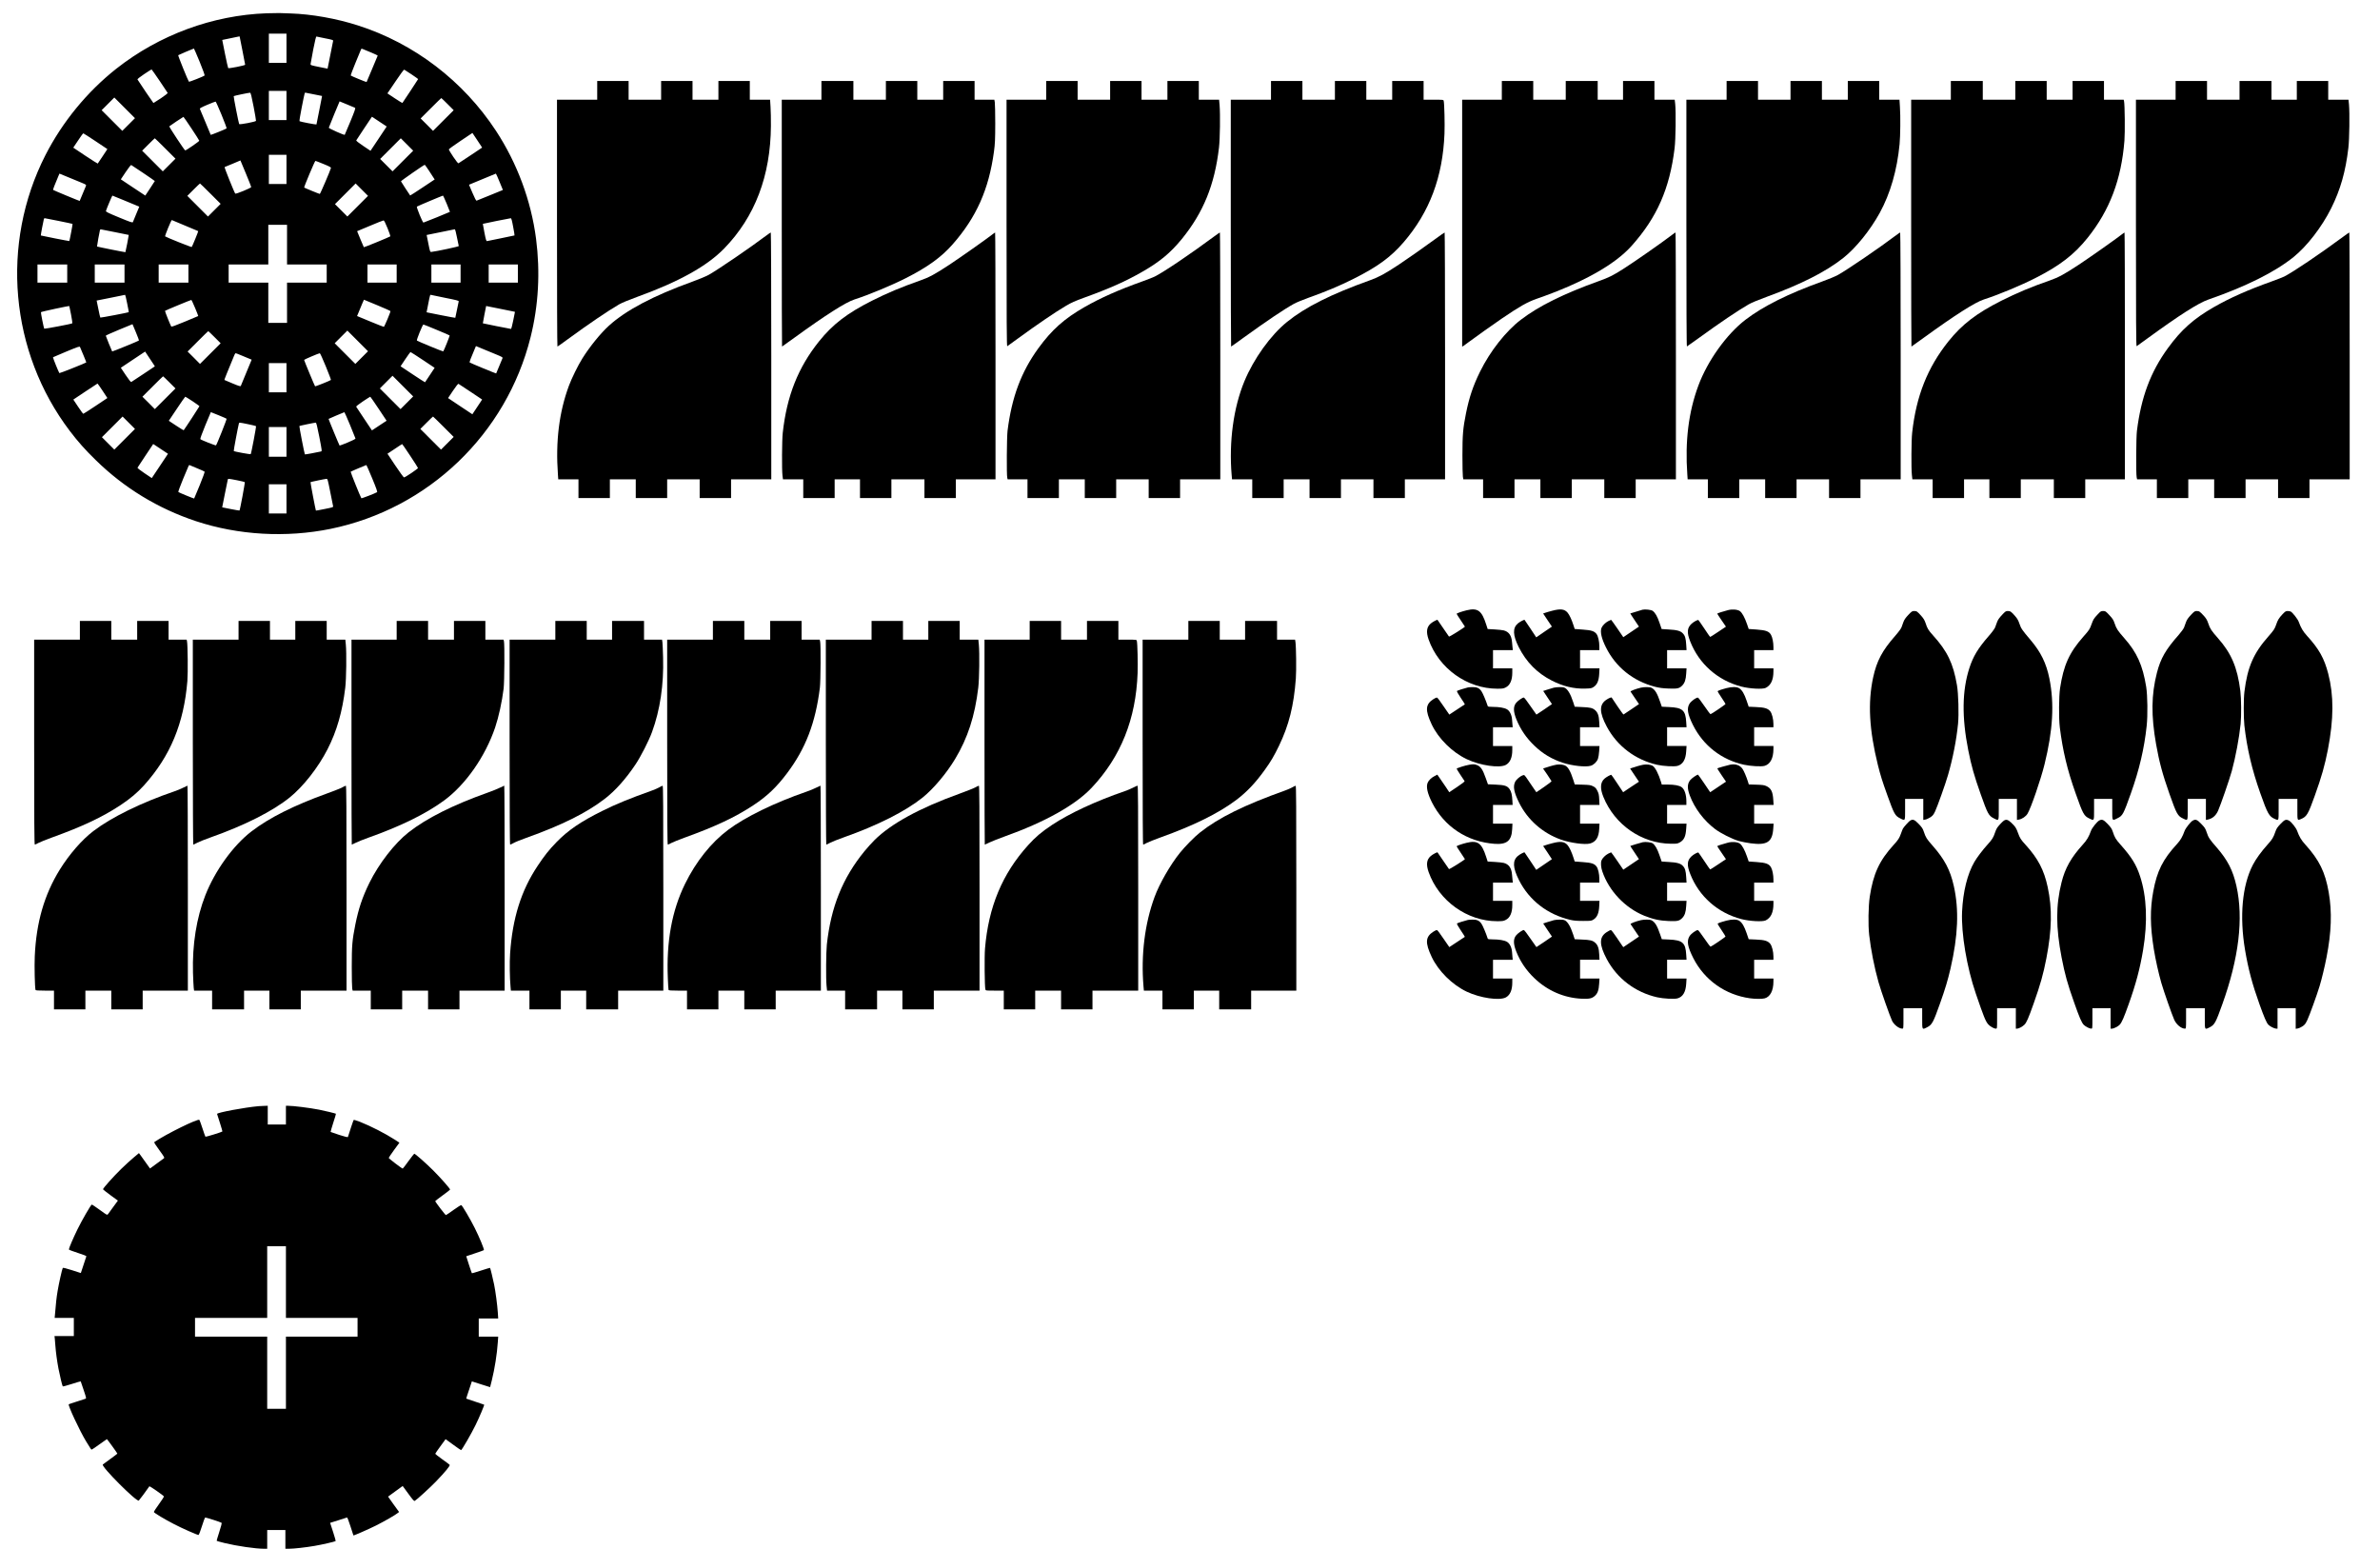 <?xml version="1.0" encoding="UTF-8" standalone="yes"?>
<svg version="1.0" xmlns="http://www.w3.org/2000/svg" width="4320" height="2811" viewBox="0 0 4320 2811" preserveAspectRatio="xMidYMid meet">
  <g transform="translate(0,2811) scale(0.1,-0.1)" fill="#000000" stroke="none">
    <path d="M4840 27869 c-982 -35 -1951 -393 -2730 -1007 -528 -417 -978 -966
-1285 -1567 -821 -1609 -647 -3573 443 -5008 143 -189 280 -343 469 -527 517
-507 1132 -881 1822 -1110 769 -254 1635 -303 2441 -139 1773 363 3191 1720
3630 3477 145 579 178 1182 100 1789 -90 691 -342 1370 -727 1958 -594 906
-1485 1587 -2508 1914 -390 125 -841 205 -1220 217 -93 2 -186 6 -205 7 -19 1
-123 -1 -230 -4z m360 -634 l0 -265 -160 0 -160 0 0 265 0 265 160 0 160 0 0
-265z m-850 212 c0 -2 23 -115 50 -252 28 -137 50 -254 50 -260 0 -13 -297
-72 -308 -61 -4 4 -30 121 -58 259 l-50 252 150 31 c169 36 166 35 166 31z
m1553 -33 c120 -23 147 -31 144 -44 -2 -8 -25 -126 -52 -261 l-49 -245 -155
31 c-152 31 -156 32 -153 56 1 13 23 131 48 262 31 156 50 237 58 234 6 -2 78
-17 159 -33z m-2279 -425 c57 -140 95 -244 90 -249 -17 -17 -278 -120 -285
-113 -15 16 -201 475 -194 481 6 6 274 120 285 121 3 0 49 -108 104 -240z
m3118 166 c64 -27 115 -51 114 -54 -2 -3 -48 -112 -101 -241 -53 -129 -99
-237 -101 -239 -4 -4 -275 107 -287 118 -4 4 34 106 84 227 50 120 95 229 100
242 8 21 11 22 41 9 18 -7 86 -35 150 -62z m-3845 -512 c77 -115 143 -213 146
-219 4 -7 -46 -46 -123 -98 -72 -47 -132 -86 -135 -86 -4 0 -260 379 -289 427
-4 8 36 41 121 98 70 47 131 85 134 85 3 0 69 -93 146 -207z m4573 117 c66
-44 120 -83 120 -85 0 -4 -275 -421 -286 -434 -2 -2 -64 36 -138 85 l-134 89
147 217 c85 128 151 216 158 214 7 -3 66 -41 133 -86z m-2270 -565 l0 -265
-160 0 -160 0 0 265 0 265 160 0 160 0 0 -265z m-597 -19 c26 -137 46 -254 44
-260 -7 -16 -297 -72 -306 -58 -9 16 -105 502 -99 507 7 7 280 64 298 62 11
-2 27 -64 63 -251z m1108 219 l135 -27 -50 -257 c-27 -141 -51 -258 -52 -260
-5 -6 -298 50 -307 59 -5 4 12 113 38 241 61 307 54 281 79 275 11 -2 82 -17
157 -31z m-3376 -545 l-115 -115 -187 187 -188 188 115 115 115 115 187 -187
188 -188 -115 -115z m5790 370 l110 -110 -188 -188 -187 -187 -112 113 -113
112 185 185 c102 102 187 185 190 185 3 0 55 -50 115 -110z m-4103 -195 c54
-131 95 -242 91 -246 -10 -10 -284 -121 -288 -117 -1 2 -44 104 -95 228 -51
124 -96 232 -101 241 -7 14 16 26 134 77 78 33 146 59 151 58 5 -1 54 -110
108 -241z m2276 190 c73 -30 139 -58 147 -62 11 -6 -7 -58 -85 -247 -55 -131
-101 -241 -103 -243 -10 -9 -292 117 -289 129 3 15 194 478 196 478 1 0 62
-25 134 -55z m-2823 -436 c77 -116 141 -216 142 -223 3 -10 -237 -176 -255
-176 -13 0 -296 429 -289 437 10 10 251 172 257 172 3 0 68 -94 145 -210z
m3437 106 l107 -71 -147 -221 -147 -220 -133 89 c-88 59 -130 93 -125 101 3 7
69 106 145 220 l139 208 27 -17 c15 -10 75 -50 134 -89z m1822 -427 l17 -27
-208 -139 c-114 -76 -213 -142 -220 -145 -8 -5 -40 34 -94 114 -45 68 -82 128
-83 136 -1 7 96 77 214 156 l215 144 71 -106 c39 -58 78 -118 88 -133z m-6999
89 l214 -143 -86 -130 c-47 -71 -87 -131 -89 -133 -2 -2 -103 62 -224 142
l-220 147 87 130 c47 72 90 130 95 130 4 0 105 -64 223 -143z m1265 -132 l185
-185 -115 -115 -115 -115 -187 187 -188 188 112 112 c62 62 115 113 118 113 3
0 88 -83 190 -185z m4313 -227 l-188 -188 -112 112 -113 113 187 187 188 188
112 -112 113 -113 -187 -187z m-2113 -153 l0 -265 -160 0 -160 0 0 265 0 265
160 0 160 0 0 -265z m-640 -320 c0 -16 -278 -131 -290 -119 -16 17 -202 478
-193 482 4 1 71 29 148 61 l139 59 98 -235 c54 -130 98 -241 98 -248z m1313
418 c106 -43 137 -60 134 -72 -13 -51 -194 -471 -202 -471 -10 0 -277 109
-284 116 -7 7 193 484 204 484 5 0 72 -25 148 -57z m-3270 -165 c114 -77 207
-141 207 -144 0 -2 -39 -63 -87 -134 l-86 -130 -27 18 c-15 9 -115 75 -222
147 l-195 130 89 133 c58 87 93 130 101 126 7 -4 105 -70 220 -146z m5182 46
c39 -59 78 -119 87 -134 l18 -27 -221 -147 c-122 -81 -222 -146 -224 -144 -15
19 -165 249 -167 257 -3 8 415 299 432 300 3 0 37 -47 75 -105z m-6303 -221
c78 -32 86 -38 78 -57 -12 -33 -112 -271 -114 -273 -3 -3 -475 193 -482 200
-5 5 32 102 95 249 l20 47 158 -65 c87 -36 197 -81 245 -101z m7585 18 l61
-149 -232 -95 c-127 -53 -237 -97 -245 -99 -10 -2 -33 42 -76 143 l-62 146
241 100 c133 56 243 101 247 102 3 1 32 -66 66 -148z m-5247 -216 l185 -185
-115 -115 -115 -115 -187 187 -188 188 112 112 c62 62 115 113 118 113 3 0 88
-83 190 -185z m2673 -227 l-188 -188 -112 112 -113 113 187 187 188 188 112
-112 113 -113 -187 -187z m-4283 123 c91 -37 199 -82 241 -100 l77 -32 -55
-132 c-30 -73 -58 -139 -61 -148 -6 -14 -45 -1 -250 84 -202 83 -243 104 -239
118 8 32 112 279 117 279 3 0 79 -31 170 -69z m5898 -78 c34 -81 60 -148 59
-148 -13 -9 -473 -195 -481 -195 -16 0 -130 280 -119 290 8 8 462 199 474 200
3 0 33 -66 67 -147z m-7043 -313 c136 -27 250 -52 252 -54 4 -4 -54 -307 -59
-311 -4 -3 -512 97 -517 101 -4 3 44 256 55 297 3 9 9 17 13 17 4 0 119 -22
256 -50z m8249 -105 c16 -85 28 -156 25 -158 -2 -2 -112 -25 -244 -51 -132
-26 -247 -49 -255 -52 -13 -3 -22 26 -47 154 -17 86 -30 158 -29 159 3 4 487
101 506 102 12 1 22 -34 44 -154z m-5954 20 c129 -54 236 -99 238 -100 4 -4
-108 -277 -118 -288 -6 -7 -462 176 -483 193 -8 7 112 301 122 296 3 -2 112
-47 241 -101z m3674 -46 c32 -77 54 -144 50 -149 -12 -11 -475 -202 -480 -197
-2 2 -30 68 -63 147 l-59 144 232 97 c127 54 238 98 247 98 11 1 33 -41 73
-140z m-1824 -299 l0 -360 360 0 360 0 0 -165 0 -165 -360 0 -360 0 0 -365 0
-365 -170 0 -170 0 0 365 0 365 -360 0 -360 0 0 165 0 165 360 0 360 0 0 360
0 360 170 0 170 0 0 -360z m-3115 225 c132 -26 241 -48 242 -49 3 -3 -57 -309
-61 -313 -3 -4 -510 98 -515 103 -3 3 46 276 54 302 3 7 13 11 22 8 10 -3 126
-26 258 -51z m6199 -92 c16 -82 31 -153 33 -159 3 -9 -402 -96 -496 -106 -24
-3 -26 1 -56 152 l-31 155 251 51 c137 29 255 52 260 53 6 1 24 -65 39 -146z
m-7074 -658 l0 -165 -270 0 -270 0 0 165 0 165 270 0 270 0 0 -165z m1040 0
l0 -165 -270 0 -270 0 0 165 0 165 270 0 270 0 0 -165z m1160 0 l0 -165 -270
0 -270 0 0 165 0 165 270 0 270 0 0 -165z m3780 0 l0 -165 -265 0 -265 0 0
165 0 165 265 0 265 0 0 -165z m1160 0 l0 -165 -265 0 -265 0 0 165 0 165 265
0 265 0 0 -165z m1040 0 l0 -165 -265 0 -265 0 0 165 0 165 265 0 265 0 0
-165z m-7092 -542 c18 -86 31 -158 29 -159 -7 -7 -511 -103 -516 -98 -3 3 -20
74 -36 157 l-31 152 256 51 c140 29 258 52 261 53 3 0 20 -70 37 -156z m5774
101 c203 -40 247 -51 244 -64 -3 -8 -17 -78 -32 -155 -15 -77 -28 -141 -30
-143 -1 -2 -119 20 -261 48 l-260 52 29 147 c34 174 35 174 51 169 6 -3 123
-27 259 -54z m-4541 -183 c33 -79 59 -145 57 -147 -2 -1 -111 -48 -243 -102
-193 -80 -242 -97 -248 -86 -20 36 -117 278 -112 282 9 9 470 200 478 198 5
-1 35 -66 68 -145z m3305 50 c131 -54 240 -103 241 -108 5 -13 -110 -285 -120
-285 -5 -1 -116 43 -247 97 l-239 99 13 30 c64 157 110 266 112 266 0 0 109
-44 240 -99z m-5556 -172 c18 -90 26 -155 20 -159 -16 -10 -501 -102 -507 -96
-8 8 -64 288 -60 300 3 9 506 117 515 111 1 -1 16 -71 32 -156z m8036 56 l21
-5 -31 -155 c-17 -86 -35 -155 -41 -155 -14 0 -507 99 -511 102 -1 2 12 73 29
159 l31 155 240 -48 c133 -26 250 -50 262 -53z m-6805 -526 c-10 -10 -481
-202 -485 -198 -6 8 -116 278 -116 286 0 5 109 54 242 109 l243 100 61 -145
c34 -80 59 -149 55 -152z m5404 195 c127 -52 233 -98 236 -102 6 -6 -103 -277
-116 -290 -5 -5 -466 185 -478 197 -10 10 104 291 118 291 6 0 114 -43 240
-96z m-1360 -504 l-115 -115 -187 187 -188 188 115 115 115 115 187 -187 188
-188 -115 -115z m-2670 370 l110 -110 -188 -188 -187 -187 -112 113 -113 112
185 185 c102 102 187 185 190 185 3 0 55 -50 115 -110z m-2381 -325 c30 -71
53 -131 52 -133 -12 -12 -483 -199 -488 -194 -12 13 -121 282 -116 288 3 2
113 49 244 104 210 87 240 97 246 82 5 -9 32 -75 62 -147z m7478 18 c126 -52
136 -58 128 -77 -24 -61 -112 -271 -114 -274 -4 -3 -469 189 -480 199 -8 7 18
76 93 251 l20 47 108 -45 c59 -25 169 -71 245 -101z m-6198 -195 l17 -27 -208
-139 c-114 -76 -213 -142 -220 -145 -8 -5 -42 37 -101 125 l-89 133 220 147
221 147 71 -107 c39 -59 79 -119 89 -134z m4881 89 l214 -143 -86 -130 c-47
-71 -87 -130 -88 -132 -2 -2 -102 63 -223 143 l-221 147 86 129 c47 71 90 129
95 129 4 0 105 -64 223 -143z m-3285 79 c58 -24 121 -51 142 -59 l36 -15 -95
-229 c-52 -125 -98 -235 -101 -245 -6 -14 -26 -9 -151 43 -80 33 -146 61 -148
63 -3 3 48 131 182 454 8 17 18 32 22 32 5 0 56 -20 113 -44z m1524 -196 c54
-132 96 -243 93 -246 -13 -13 -283 -121 -288 -115 -8 7 -199 468 -199 479 0 7
266 121 285 121 6 1 55 -107 109 -239z m-714 -205 l0 -265 -160 0 -160 0 0
265 0 265 160 0 160 0 0 -265z m2185 -455 l-115 -115 -187 187 -188 188 115
115 115 115 187 -187 188 -188 -115 -115z m-4310 370 l110 -110 -188 -188
-187 -187 -112 113 -113 112 185 185 c102 102 187 185 190 185 3 0 55 -50 115
-110z m-1213 -152 l87 -132 -214 -143 c-118 -79 -219 -143 -223 -143 -5 0 -48
58 -95 129 l-86 129 217 145 c119 80 219 146 222 146 3 0 44 -59 92 -131z
m6681 -20 l208 -139 -17 -27 c-10 -15 -50 -75 -89 -134 l-71 -107 -221 147
-220 147 89 133 c59 88 93 130 101 125 7 -3 106 -69 220 -145z m-5048 -170
c68 -46 125 -86 125 -91 0 -6 -269 -417 -286 -436 -2 -2 -64 36 -137 84 l-133
88 146 218 c80 120 148 218 153 219 4 0 63 -37 132 -82z m3377 -136 l145 -218
-105 -69 c-57 -39 -117 -78 -133 -88 l-28 -18 -139 208 c-76 114 -142 213
-146 220 -4 8 36 41 121 98 70 47 131 85 134 85 3 0 71 -98 151 -218z m-2905
-118 c76 -31 142 -60 146 -64 7 -6 -175 -464 -192 -483 -7 -7 -268 96 -285
113 -5 5 31 106 90 249 54 133 100 241 101 241 2 0 65 -25 140 -56z m2386
-176 c53 -128 98 -239 99 -246 2 -9 -48 -35 -140 -73 -79 -33 -146 -58 -148
-56 -7 7 -203 481 -200 484 3 4 280 121 287 122 3 1 49 -104 102 -231z m-4090
-260 l-188 -188 -112 112 -113 113 187 187 188 188 112 -112 113 -113 -187
-187z m5787 227 l185 -185 -115 -115 -115 -115 -187 187 -188 188 112 112 c62
62 115 113 118 113 3 0 88 -83 190 -185z m-3547 46 c76 -16 141 -31 144 -35 7
-7 -86 -497 -96 -508 -7 -8 -298 46 -308 56 -5 5 78 445 93 499 7 21 2 22 167
-12z m1293 -230 c49 -255 50 -260 30 -265 -81 -19 -289 -57 -292 -53 -8 8
-105 509 -100 515 6 5 265 59 296 61 12 1 26 -55 66 -258z m-596 -91 l0 -270
-160 0 -160 0 0 270 0 270 160 0 160 0 0 -270z m-2258 -145 l107 -71 -147
-221 -147 -220 -133 89 c-88 59 -130 93 -125 101 3 7 69 106 145 220 l139 208
27 -17 c15 -10 75 -50 134 -89z m4503 -106 c77 -116 141 -216 142 -223 3 -12
-232 -171 -254 -171 -7 0 -78 97 -157 215 l-143 215 131 87 c72 49 133 88 136
88 3 0 68 -95 145 -211z m-3865 -229 c69 -28 129 -55 134 -60 5 -5 -32 -107
-89 -247 -54 -131 -99 -239 -101 -241 -3 -4 -276 108 -287 118 -5 4 35 113 88
241 111 267 103 252 119 246 6 -3 67 -28 136 -57z m3176 -182 c76 -183 97
-245 88 -251 -39 -23 -279 -116 -285 -110 -13 15 -199 476 -194 481 5 6 276
121 285 122 3 0 51 -109 106 -242z m-2456 -34 c74 -15 139 -30 143 -34 7 -6
-86 -506 -96 -516 -2 -2 -73 10 -159 27 l-155 31 49 247 c27 135 51 252 53
259 6 16 10 16 165 -14z m1694 -211 c26 -131 50 -247 52 -259 5 -19 -5 -23
-152 -52 -87 -18 -159 -31 -160 -29 -5 5 -102 512 -98 516 5 5 263 59 290 60
20 1 24 -15 68 -236z m-794 -128 l0 -265 -160 0 -160 0 0 265 0 265 160 0 160
0 0 -265z"/>
    <path d="M10840 26470 l0 -170 -365 0 -365 0 0 -2240 c0 -1232 3 -2240 8
-2240 4 0 90 61 192 136 379 277 724 511 927 629 51 29 175 81 330 137 763
277 1265 557 1579 879 558 575 841 1319 847 2224 1 121 -2 277 -7 348 l-8 127
-184 0 -184 0 0 170 0 170 -285 0 -285 0 0 -170 0 -170 -235 0 -235 0 0 170 0
170 -285 0 -285 0 0 -170 0 -170 -295 0 -295 0 0 170 0 170 -285 0 -285 0 0
-170z"/>
    <path d="M14910 26470 l0 -170 -360 0 -360 0 0 -2240 c0 -1232 2 -2240 5
-2240 2 0 107 75 232 166 555 403 924 638 1083 689 246 78 667 253 921 381
401 202 655 385 861 620 430 489 657 997 750 1684 19 143 22 209 23 505 0 187
-4 361 -8 388 l-8 47 -180 0 -179 0 0 170 0 170 -285 0 -285 0 0 -170 0 -170
-235 0 -235 0 0 170 0 170 -285 0 -285 0 0 -170 0 -170 -295 0 -295 0 0 170 0
170 -290 0 -290 0 0 -170z"/>
    <path d="M18990 26470 l0 -170 -360 0 -360 0 0 -2241 c0 -1789 3 -2239 13
-2233 6 4 93 67 192 139 362 264 672 475 878 597 91 54 164 87 320 143 463
167 759 299 1059 471 320 183 511 342 717 593 393 482 598 984 677 1661 19
161 25 604 11 773 l-9 97 -184 0 -184 0 0 170 0 170 -285 0 -285 0 0 -170 0
-170 -235 0 -235 0 0 170 0 170 -285 0 -285 0 0 -170 0 -170 -295 0 -295 0 0
170 0 170 -285 0 -285 0 0 -170z"/>
    <path d="M23070 26470 l0 -170 -365 0 -365 0 0 -2240 c0 -1232 3 -2240 6
-2240 3 0 103 71 222 158 422 305 741 520 919 618 44 24 161 73 260 108 325
116 571 219 823 346 435 218 677 395 909 665 470 546 709 1184 740 1968 7 178
-2 545 -14 595 -5 22 -7 22 -185 22 l-180 0 0 170 0 170 -285 0 -285 0 0 -170
0 -170 -235 0 -235 0 0 170 0 170 -285 0 -285 0 0 -170 0 -170 -295 0 -295 0
0 170 0 170 -285 0 -285 0 0 -170z"/>
    <path d="M27260 26470 l0 -170 -360 0 -360 0 0 -2241 0 -2241 28 17 c15 10 52
37 82 60 106 80 447 322 615 437 323 219 455 294 625 354 826 287 1416 615
1726 962 460 514 691 1039 780 1772 20 159 26 658 11 803 l-9 77 -184 0 -184
0 0 170 0 170 -285 0 -285 0 0 -170 0 -170 -230 0 -230 0 0 170 0 170 -290 0
-290 0 0 -170 0 -170 -295 0 -295 0 0 170 0 170 -285 0 -285 0 0 -170z"/>
    <path d="M31340 26470 l0 -170 -365 0 -365 0 0 -2241 c0 -1467 3 -2240 10
-2237 5 2 103 71 217 154 377 274 703 494 900 608 51 30 176 82 335 140 624
228 1071 455 1388 706 228 181 485 500 659 815 193 352 316 778 361 1250 14
147 18 505 6 678 l-8 127 -184 0 -184 0 0 170 0 170 -285 0 -285 0 0 -170 0
-170 -235 0 -235 0 0 170 0 170 -285 0 -285 0 0 -170 0 -170 -295 0 -295 0 0
170 0 170 -285 0 -285 0 0 -170z"/>
    <path d="M35410 26470 l0 -170 -360 0 -360 0 0 -2240 c0 -1232 2 -2240 5
-2240 2 0 107 75 232 166 555 403 924 638 1083 689 252 80 671 254 932 387
446 226 707 427 952 733 400 500 611 1056 667 1760 12 149 7 658 -7 718 l-6
27 -179 0 -179 0 0 170 0 170 -285 0 -285 0 0 -170 0 -170 -235 0 -235 0 0
170 0 170 -285 0 -285 0 0 -170 0 -170 -295 0 -295 0 0 170 0 170 -290 0 -290
0 0 -170z"/>
    <path d="M39490 26470 l0 -170 -360 0 -360 0 0 -2241 c0 -1789 3 -2239 13
-2233 6 4 93 67 192 139 579 422 927 645 1110 708 683 237 1209 500 1545 771
245 197 514 546 683 884 169 339 263 669 313 1099 19 163 25 631 11 786 l-9
87 -184 0 -184 0 0 170 0 170 -285 0 -285 0 0 -170 0 -170 -230 0 -230 0 0
170 0 170 -290 0 -290 0 0 -170 0 -170 -295 0 -295 0 0 170 0 170 -285 0 -285
0 0 -170z"/>
    <path d="M13919 23842 c-297 -224 -883 -624 -1054 -720 -51 -28 -181 -82 -300
-125 -704 -254 -1202 -517 -1512 -798 -150 -136 -349 -381 -482 -594 -76 -120
-196 -364 -244 -495 -178 -480 -244 -1010 -200 -1612 l6 -88 183 0 184 0 0
-170 0 -170 285 0 285 0 0 170 0 170 235 0 235 0 0 -170 0 -170 285 0 285 0 0
170 0 170 295 0 295 0 0 -170 0 -170 285 0 285 0 0 170 0 170 365 0 365 0 0
2240 c0 1232 -4 2240 -9 2240 -4 0 -37 -22 -72 -48z"/>
    <path d="M18010 23853 c-104 -82 -577 -415 -778 -548 -259 -171 -367 -229
-527 -285 -352 -124 -597 -227 -880 -369 -452 -229 -711 -428 -958 -736 -381
-476 -585 -990 -659 -1660 -15 -134 -18 -669 -5 -777 l9 -68 184 0 184 0 0
-170 0 -170 285 0 285 0 0 170 0 170 230 0 230 0 0 -170 0 -170 285 0 285 0 0
170 0 170 300 0 300 0 0 -170 0 -170 285 0 285 0 0 170 0 170 360 0 360 0 0
2240 c0 1232 -3 2240 -7 2239 -5 0 -28 -16 -53 -36z"/>
    <path d="M22045 23823 c-436 -323 -914 -646 -1084 -732 -23 -12 -122 -51 -219
-86 -442 -158 -763 -301 -1054 -467 -369 -211 -596 -413 -840 -748 -313 -431
-484 -890 -560 -1500 -14 -116 -19 -805 -5 -852 l7 -28 180 0 180 0 0 -170 0
-170 285 0 285 0 0 170 0 170 235 0 235 0 0 -170 0 -170 285 0 285 0 0 170 0
170 295 0 295 0 0 -170 0 -170 285 0 285 0 0 170 0 170 365 0 365 0 0 2240 c0
1232 -3 2240 -7 2240 -5 0 -48 -31 -98 -67z"/>
    <path d="M26054 23773 c-210 -154 -497 -355 -664 -466 -247 -164 -361 -225
-518 -282 -713 -255 -1179 -489 -1512 -759 -297 -240 -604 -668 -773 -1077
-198 -479 -282 -1097 -231 -1701 l7 -78 183 0 184 0 0 -170 0 -170 285 0 285
0 0 170 0 170 235 0 235 0 0 -170 0 -170 285 0 285 0 0 170 0 170 295 0 295 0
0 -170 0 -170 285 0 285 0 0 170 0 170 365 0 365 0 0 2240 c0 1232 -4 2240 -8
2240 -5 0 -80 -53 -168 -117z"/>
    <path d="M30355 23851 c-196 -150 -702 -503 -903 -630 -180 -113 -248 -147
-423 -210 -645 -231 -1092 -452 -1423 -704 -271 -206 -560 -573 -741 -942
-127 -258 -197 -467 -255 -755 -55 -274 -65 -392 -65 -765 0 -187 4 -361 8
-387 l8 -48 180 0 179 0 0 -170 0 -170 285 0 285 0 0 170 0 170 235 0 235 0 0
-170 0 -170 285 0 285 0 0 170 0 170 295 0 295 0 0 -170 0 -170 285 0 285 0 0
170 0 170 365 0 365 0 0 2240 c0 1232 -3 2240 -7 2240 -5 0 -30 -18 -58 -39z"/>
    <path d="M34419 23842 c-296 -224 -882 -624 -1054 -720 -50 -28 -177 -81 -287
-120 -618 -222 -1075 -450 -1396 -696 -343 -263 -689 -746 -855 -1196 -178
-479 -243 -1008 -200 -1612 l6 -88 183 0 184 0 0 -170 0 -170 285 0 285 0 0
170 0 170 235 0 235 0 0 -170 0 -170 285 0 285 0 0 170 0 170 295 0 295 0 0
-170 0 -170 285 0 285 0 0 170 0 170 365 0 365 0 0 2240 c0 1232 -4 2240 -9
2240 -4 0 -37 -22 -72 -48z"/>
    <path d="M38510 23853 c-104 -82 -577 -415 -778 -548 -261 -172 -370 -231
-522 -284 -332 -115 -601 -227 -885 -370 -452 -229 -711 -428 -958 -736 -380
-476 -585 -991 -659 -1660 -15 -135 -18 -645 -5 -767 l9 -78 184 0 184 0 0
-170 0 -170 285 0 285 0 0 170 0 170 230 0 230 0 0 -170 0 -170 285 0 285 0 0
170 0 170 300 0 300 0 0 -170 0 -170 285 0 285 0 0 170 0 170 360 0 360 0 0
2240 c0 1232 -3 2240 -7 2239 -5 0 -28 -16 -53 -36z"/>
    <path d="M42540 23819 c-429 -317 -910 -642 -1078 -728 -24 -12 -123 -51 -220
-86 -442 -158 -763 -301 -1054 -467 -369 -211 -597 -414 -839 -748 -314 -431
-485 -890 -561 -1500 -15 -117 -18 -779 -5 -842 l8 -38 179 0 180 0 0 -170 0
-170 285 0 285 0 0 170 0 170 235 0 235 0 0 -170 0 -170 285 0 285 0 0 170 0
170 295 0 295 0 0 -170 0 -170 285 0 285 0 0 170 0 170 365 0 365 0 0 2240 c0
1232 -3 2240 -7 2240 -5 -1 -51 -32 -103 -71z"/>
    <path d="M26625 17034 c-91 -22 -185 -55 -185 -65 0 -4 34 -58 75 -118 41 -60
75 -111 75 -114 0 -12 -282 -189 -289 -181 -4 5 -52 74 -106 154 -54 80 -100
147 -102 149 -6 8 -87 -35 -122 -65 -76 -64 -88 -153 -40 -291 186 -526 699
-893 1249 -893 90 0 112 3 150 23 79 39 120 131 120 269 l0 78 -175 0 -175 0
0 165 0 165 180 0 180 0 -5 43 c-2 23 -7 71 -10 105 -9 117 -59 187 -150 210
-22 6 -97 14 -166 18 l-126 7 -28 86 c-80 249 -153 302 -350 255z"/>
    <path d="M28175 17025 c-49 -13 -107 -29 -127 -37 l-38 -13 79 -119 80 -119
-142 -97 -142 -98 -104 157 c-57 86 -105 158 -108 160 -6 8 -87 -35 -121 -64
-98 -82 -93 -213 14 -428 138 -274 336 -475 604 -611 199 -102 400 -150 600
-144 107 3 120 5 157 30 64 42 95 115 101 239 l5 99 -177 0 -176 0 0 165 0
165 175 0 175 0 0 73 c0 83 -22 180 -49 217 -39 54 -91 72 -251 83 l-147 11
-23 70 c-32 100 -72 185 -105 225 -57 67 -129 76 -280 36z"/>
    <path d="M29815 17044 c-33 -9 -220 -66 -223 -68 -1 -2 34 -56 78 -121 l79
-118 -142 -96 -142 -96 -108 158 c-59 86 -110 157 -113 157 -2 0 -26 -11 -53
-24 -51 -26 -106 -82 -122 -123 -27 -71 1 -194 81 -353 179 -360 494 -612 891
-715 79 -20 138 -28 245 -32 162 -6 194 1 247 53 47 47 68 109 74 222 l6 92
-177 0 -176 0 0 165 0 165 176 0 177 0 -6 98 c-7 117 -21 165 -62 207 -41 44
-106 62 -258 70 l-126 8 -38 111 c-39 116 -79 186 -125 219 -26 20 -138 32
-183 21z"/>
    <path d="M31365 17036 c-96 -25 -195 -58 -195 -64 1 -4 36 -59 80 -122 l78
-114 -139 -93 c-76 -51 -142 -93 -146 -93 -5 0 -53 68 -107 151 -55 82 -103
152 -108 155 -13 8 -88 -33 -126 -69 -80 -76 -86 -158 -22 -320 159 -407 500
-708 930 -819 151 -39 384 -51 440 -23 95 48 140 145 140 302 l0 53 -175 0
-175 0 0 165 0 165 175 0 175 0 0 57 c0 82 -18 173 -43 219 -36 65 -92 86
-263 98 l-143 10 -31 90 c-42 121 -87 202 -127 233 -41 31 -140 40 -218 19z"/>
    <path d="M34638 16949 c-48 -51 -73 -86 -88 -127 -11 -31 -27 -76 -36 -99 -9
-24 -56 -88 -115 -155 -234 -266 -334 -454 -399 -753 -99 -459 -72 -952 86
-1590 47 -189 79 -291 174 -555 121 -337 138 -367 232 -414 92 -46 88 -53 88
164 l0 190 165 0 165 0 0 -191 0 -191 38 7 c20 3 60 22 89 40 44 29 58 46 87
107 41 86 191 507 234 658 88 304 153 634 183 933 17 174 7 549 -20 702 -67
394 -175 617 -436 905 -83 92 -101 121 -134 222 -17 50 -36 83 -78 130 -74 82
-81 87 -128 88 -37 0 -45 -6 -107 -71z"/>
    <path d="M36338 16948 c-48 -51 -74 -88 -88 -127 -11 -31 -27 -75 -36 -98 -9
-24 -57 -90 -117 -158 -193 -221 -282 -368 -351 -582 -132 -409 -138 -891 -20
-1488 56 -283 108 -467 226 -800 126 -356 145 -392 240 -439 92 -46 88 -53 88
164 l0 190 165 0 165 0 0 -191 0 -191 38 7 c56 10 124 56 154 106 61 99 240
618 308 893 154 624 181 1104 89 1561 -56 277 -155 479 -341 698 -155 182
-174 211 -202 295 -20 60 -39 94 -78 139 -69 80 -87 93 -133 93 -37 0 -45 -6
-107 -72z"/>
    <path d="M38076 16959 c-73 -78 -79 -89 -112 -179 -31 -89 -43 -107 -148 -225
-257 -291 -359 -517 -423 -935 -22 -143 -25 -550 -5 -710 53 -425 136 -775
288 -1201 132 -375 151 -409 249 -455 89 -42 85 -50 85 166 l0 190 165 0 165
0 0 -190 c0 -219 -5 -211 97 -160 93 46 106 72 241 450 154 433 243 814 287
1225 21 194 16 551 -9 710 -64 393 -168 624 -398 883 -117 133 -143 171 -173
262 -23 69 -36 89 -97 155 -66 71 -72 75 -113 75 -40 0 -47 -5 -99 -61z"/>
    <path d="M39768 16949 c-48 -51 -73 -86 -88 -127 -11 -31 -27 -76 -36 -99 -9
-24 -51 -83 -97 -135 -237 -268 -329 -428 -396 -688 -103 -402 -107 -777 -15
-1300 56 -317 117 -543 241 -895 131 -370 150 -405 248 -451 89 -42 85 -50 85
166 l0 190 165 0 165 0 0 -191 0 -191 31 6 c86 17 149 70 190 161 46 103 205
563 249 721 69 254 134 599 160 853 15 152 12 457 -5 601 -53 425 -163 683
-407 958 -117 133 -143 171 -173 262 -21 63 -38 93 -78 138 -76 83 -87 91
-132 92 -37 0 -45 -6 -107 -71z"/>
    <path d="M41427 16958 c-62 -67 -84 -102 -111 -183 -26 -78 -45 -106 -141
-215 -271 -306 -381 -558 -436 -1005 -16 -128 -16 -468 -1 -610 47 -417 136
-798 288 -1228 134 -380 162 -428 267 -472 70 -29 67 -36 67 175 l0 190 170 0
170 0 0 -190 c0 -211 -3 -204 67 -175 103 43 129 87 248 420 126 350 183 554
239 840 107 556 109 981 6 1378 -72 278 -166 447 -385 687 -74 82 -109 141
-150 253 -17 49 -110 168 -145 187 -10 5 -36 10 -57 10 -33 0 -44 -7 -96 -62z"/>
    <path d="M1450 16670 l0 -170 -415 0 -415 0 0 -1860 c0 -1413 3 -1860 12
-1860 6 0 34 13 62 29 28 15 139 60 246 99 557 201 914 369 1245 587 180 119
311 230 431 363 476 530 721 1120 785 1890 12 143 7 667 -7 725 l-6 27 -164 0
-164 0 0 170 0 170 -285 0 -285 0 0 -170 0 -170 -235 0 -235 0 0 170 0 170
-285 0 -285 0 0 -170z"/>
    <path d="M4330 16670 l0 -170 -415 0 -415 0 0 -1860 c0 -1023 4 -1860 8 -1860
4 0 37 15 72 34 36 19 144 62 240 96 625 221 1129 476 1441 728 245 198 515
543 683 871 170 332 270 681 323 1121 19 160 25 627 10 783 l-9 87 -169 0
-169 0 0 170 0 170 -285 0 -285 0 0 -170 0 -170 -230 0 -230 0 0 170 0 170
-285 0 -285 0 0 -170z"/>
    <path d="M7200 16670 l0 -170 -410 0 -410 0 0 -1860 c0 -1023 2 -1860 5 -1860
3 0 37 16 75 35 37 19 140 60 227 91 588 208 1053 438 1379 679 389 288 743
796 921 1320 65 193 125 466 155 710 14 121 19 809 5 858 l-7 27 -165 0 -165
0 0 170 0 170 -285 0 -285 0 0 -170 0 -170 -235 0 -235 0 0 170 0 170 -285 0
-285 0 0 -170z"/>
    <path d="M10080 16670 l0 -170 -415 0 -415 0 0 -1860 c0 -1252 3 -1860 10
-1860 6 0 34 14 64 30 29 17 133 59 232 94 641 229 1086 450 1418 705 190 145
386 364 561 626 95 141 243 431 300 588 147 401 215 861 201 1352 -3 127 -9
251 -12 278 l-7 47 -163 0 -164 0 0 170 0 170 -290 0 -290 0 0 -170 0 -170
-230 0 -230 0 0 170 0 170 -285 0 -285 0 0 -170z"/>
    <path d="M12940 16670 l0 -170 -415 0 -415 0 0 -1860 c0 -1413 3 -1860 12
-1860 6 0 34 13 62 29 28 15 139 60 246 99 557 201 914 369 1245 587 251 166
417 324 611 581 338 449 517 915 596 1554 14 117 18 769 5 833 l-8 37 -164 0
-165 0 0 170 0 170 -285 0 -285 0 0 -170 0 -170 -235 0 -235 0 0 170 0 170
-285 0 -285 0 0 -170z"/>
    <path d="M15820 16670 l0 -170 -415 0 -415 0 0 -1860 c0 -1023 4 -1860 8
-1860 4 0 37 15 72 34 36 19 144 62 240 96 625 221 1126 475 1441 728 194 157
430 437 586 697 230 383 358 778 420 1295 19 160 25 627 10 783 l-9 87 -169 0
-169 0 0 170 0 170 -285 0 -285 0 0 -170 0 -170 -230 0 -230 0 0 170 0 170
-285 0 -285 0 0 -170z"/>
    <path d="M18690 16670 l0 -170 -410 0 -410 0 0 -1860 c0 -1023 2 -1860 5
-1860 3 0 42 18 87 40 46 22 166 69 268 106 737 263 1288 571 1586 887 529
562 803 1247 833 2081 6 176 -2 538 -14 583 -5 23 -6 23 -170 23 l-165 0 0
170 0 170 -285 0 -285 0 0 -170 0 -170 -235 0 -235 0 0 170 0 170 -285 0 -285
0 0 -170z"/>
    <path d="M21570 16670 l0 -170 -415 0 -415 0 0 -1860 c0 -1252 3 -1860 10
-1860 6 0 34 13 63 30 29 16 141 61 248 99 606 217 1053 438 1374 678 194 146
354 314 524 552 109 151 168 252 255 432 181 374 271 732 307 1223 11 147 6
573 -7 664 l-7 42 -163 0 -164 0 0 170 0 170 -290 0 -290 0 0 -170 0 -170
-230 0 -230 0 0 170 0 170 -285 0 -285 0 0 -170z"/>
    <path d="M26645 15633 c-56 -13 -191 -56 -199 -64 -6 -5 20 -54 68 -124 43
-64 77 -117 75 -119 -12 -10 -279 -186 -282 -186 -2 0 -50 70 -107 155 -64 96
-109 155 -119 155 -10 0 -37 -13 -62 -29 -147 -94 -154 -200 -32 -459 121
-257 372 -505 636 -631 245 -116 597 -167 712 -103 76 43 115 134 115 269 l0
73 -175 0 -175 0 0 170 0 170 179 0 179 0 -4 38 c-2 20 -5 65 -8 100 -6 86
-43 161 -94 189 -47 27 -141 43 -255 43 -61 0 -89 4 -92 13 -34 104 -90 235
-114 270 -39 58 -82 77 -163 76 -34 -1 -72 -3 -83 -6z"/>
    <path d="M28205 15629 c-22 -5 -75 -21 -117 -35 l-77 -25 79 -119 80 -119
-139 -96 c-77 -52 -141 -95 -143 -95 -2 0 -51 70 -109 155 -59 87 -111 155
-120 155 -23 0 -100 -52 -136 -93 -57 -66 -57 -157 1 -302 74 -183 181 -340
329 -481 152 -146 317 -244 517 -309 172 -55 408 -81 503 -54 54 15 112 71
132 127 9 26 19 89 22 140 l6 92 -177 0 -176 0 0 170 0 170 176 0 177 0 -5 98
c-5 112 -27 173 -77 214 -45 39 -88 49 -237 55 l-131 6 -28 86 c-49 151 -104
240 -163 262 -29 11 -134 10 -187 -2z"/>
    <path d="M29785 15629 c-91 -21 -195 -61 -188 -72 3 -7 39 -60 80 -119 l73
-107 -137 -93 c-76 -51 -141 -94 -144 -96 -4 -2 -53 66 -110 150 -56 84 -103
155 -105 157 -7 9 -55 -11 -100 -42 -128 -88 -125 -230 11 -485 189 -354 518
-603 915 -693 109 -25 310 -36 368 -20 98 27 150 114 159 267 l6 94 -177 0
-176 0 0 170 0 170 176 0 177 0 -6 93 c-12 216 -68 264 -313 274 l-130 6 -29
84 c-55 161 -94 226 -157 259 -30 16 -130 17 -193 3z"/>
    <path d="M31335 15620 c-123 -34 -160 -48 -157 -60 1 -6 34 -58 72 -115 39
-58 70 -108 70 -113 0 -9 -251 -180 -271 -184 -6 -2 -56 65 -112 147 -56 83
-109 151 -117 153 -30 5 -123 -62 -153 -110 -53 -86 -36 -189 63 -388 187
-373 519 -631 926 -720 120 -26 312 -37 371 -21 105 29 163 138 163 308 l0 53
-175 0 -175 0 0 170 0 170 175 0 175 0 0 58 c0 90 -26 191 -58 232 -44 53
-103 71 -259 77 l-132 6 -38 111 c-42 123 -81 189 -132 223 -43 29 -135 30
-236 3z"/>
    <path d="M26666 14229 c-70 -11 -226 -61 -226 -71 0 -5 31 -55 68 -111 38 -56
72 -107 76 -114 4 -8 -41 -44 -136 -107 l-142 -95 -64 97 c-36 53 -85 125
-109 159 l-44 63 -48 -25 c-58 -29 -109 -78 -127 -122 -31 -73 -5 -191 77
-355 222 -442 640 -718 1140 -754 221 -15 307 57 317 267 l5 99 -177 0 -176 0
0 170 0 170 178 0 178 0 -4 73 c-5 108 -20 171 -52 215 -42 59 -89 74 -254 81
l-138 6 -38 107 c-58 165 -94 217 -167 244 -42 15 -66 15 -137 3z"/>
    <path d="M28247 14230 c-47 -8 -161 -41 -213 -60 l-25 -10 75 -108 c41 -60 76
-114 78 -120 2 -6 -59 -54 -136 -106 l-139 -95 -40 57 c-22 31 -71 103 -108
159 -67 99 -70 102 -96 92 -53 -18 -120 -76 -142 -121 -41 -86 -21 -189 75
-382 155 -309 427 -548 757 -665 174 -61 434 -96 527 -71 108 29 160 112 168
267 l5 93 -177 0 -176 0 0 170 0 170 176 0 177 0 -5 99 c-4 84 -9 109 -34 158
-24 48 -37 62 -78 82 -43 22 -64 25 -190 29 l-142 4 -28 87 c-49 152 -92 228
-145 255 -36 19 -107 26 -164 16z"/>
    <path d="M29827 14230 c-47 -8 -161 -41 -213 -60 l-25 -10 80 -119 80 -119
-144 -95 -143 -96 -103 155 c-56 85 -106 157 -111 160 -10 6 -93 -39 -126 -70
-75 -67 -81 -177 -18 -331 205 -505 694 -844 1226 -849 105 -1 119 1 160 24
78 44 108 107 117 253 l6 87 -177 0 -176 0 0 170 0 170 175 0 175 0 0 65 c0
120 -33 219 -85 257 -41 31 -132 48 -251 48 l-111 0 -12 43 c-46 152 -110 276
-158 300 -38 20 -108 27 -166 17z"/>
    <path d="M31401 14230 c-48 -10 -224 -60 -230 -66 -2 -2 33 -57 77 -122 l81
-119 -143 -96 -144 -96 -108 160 c-59 87 -110 159 -113 159 -20 0 -114 -65
-139 -96 -57 -69 -60 -150 -9 -285 87 -231 253 -451 456 -605 104 -79 313
-184 436 -219 50 -14 144 -32 210 -41 300 -40 396 22 412 269 l6 87 -177 0
-176 0 0 170 0 170 176 0 177 0 -6 93 c-9 150 -40 210 -127 250 -36 17 -71 22
-181 25 l-136 4 -17 55 c-27 85 -72 191 -97 227 -47 69 -129 96 -228 76z"/>
    <path d="M3325 13813 c-38 -20 -113 -50 -165 -68 -593 -202 -1136 -468 -1464
-718 -210 -160 -437 -421 -611 -701 -282 -457 -427 -959 -454 -1575 -8 -171 1
-575 14 -608 3 -10 47 -13 170 -13 l165 0 0 -170 0 -170 285 0 285 0 0 170 0
170 235 0 235 0 0 -170 0 -170 285 0 285 0 0 170 0 170 410 0 410 0 0 1860 c0
1023 -3 1860 -7 1860 -5 -1 -39 -17 -78 -37z"/>
    <path d="M6215 13820 c-27 -16 -156 -67 -286 -114 -596 -215 -1044 -440 -1363
-685 -331 -253 -663 -712 -839 -1161 -160 -408 -238 -894 -224 -1405 4 -121
10 -244 13 -272 l7 -53 163 0 164 0 0 -170 0 -170 290 0 290 0 0 170 0 170
230 0 230 0 0 -170 0 -170 285 0 285 0 0 170 0 170 415 0 415 0 0 1860 c0
1482 -3 1860 -12 1859 -7 0 -35 -13 -63 -29z"/>
    <path d="M9078 13815 c-36 -19 -138 -60 -225 -91 -628 -223 -1113 -466 -1438
-722 -253 -199 -538 -567 -710 -916 -127 -259 -197 -468 -255 -756 -57 -285
-65 -383 -65 -770 0 -195 4 -372 8 -392 l8 -38 164 0 165 0 0 -170 0 -170 285
0 285 0 0 170 0 170 235 0 235 0 0 -170 0 -170 285 0 285 0 0 170 0 170 410 0
410 0 0 1860 c0 1023 -3 1860 -7 1860 -5 -1 -38 -16 -75 -35z"/>
    <path d="M11965 13819 c-27 -16 -84 -40 -125 -55 -411 -147 -652 -245 -911
-374 -389 -193 -620 -351 -829 -566 -136 -140 -218 -244 -341 -429 -299 -448
-457 -950 -500 -1592 -11 -158 -7 -447 8 -605 l6 -68 168 0 169 0 0 -170 0
-170 285 0 285 0 0 170 0 170 230 0 230 0 0 -170 0 -170 290 0 290 0 0 170 0
170 410 0 410 0 0 1860 c0 1482 -3 1860 -12 1859 -7 -1 -35 -14 -63 -30z"/>
    <path d="M14816 13814 c-38 -20 -119 -53 -180 -74 -579 -200 -1110 -459 -1420
-692 -308 -231 -584 -577 -782 -981 -238 -486 -340 -1045 -312 -1710 4 -111
10 -208 13 -214 3 -10 47 -13 170 -13 l165 0 0 -170 0 -170 285 0 285 0 0 170
0 170 235 0 235 0 0 -170 0 -170 285 0 285 0 0 170 0 170 410 0 410 0 0 1860
c0 1023 -3 1860 -7 1860 -5 -1 -39 -17 -77 -36z"/>
    <path d="M17705 13820 c-27 -16 -156 -67 -285 -114 -728 -262 -1247 -546
-1548 -845 -50 -49 -131 -140 -181 -201 -397 -486 -608 -1009 -683 -1695 -14
-135 -18 -612 -5 -747 l9 -88 164 0 164 0 0 -170 0 -170 290 0 290 0 0 170 0
170 230 0 230 0 0 -170 0 -170 285 0 285 0 0 170 0 170 415 0 415 0 0 1860 c0
1482 -3 1860 -12 1859 -7 0 -35 -13 -63 -29z"/>
    <path d="M20565 13813 c-38 -20 -106 -48 -150 -63 -519 -178 -1004 -403 -1320
-613 -189 -126 -300 -219 -433 -367 -469 -519 -720 -1120 -783 -1878 -12 -146
-7 -694 7 -739 6 -23 9 -23 170 -23 l164 0 0 -170 0 -170 285 0 285 0 0 170 0
170 235 0 235 0 0 -170 0 -170 285 0 285 0 0 170 0 170 415 0 415 0 0 1860 c0
1482 -3 1860 -12 1860 -7 -1 -44 -17 -83 -37z"/>
    <path d="M23455 13819 c-27 -16 -84 -40 -125 -55 -745 -266 -1210 -495 -1550
-765 -100 -79 -267 -249 -364 -369 -176 -220 -370 -558 -459 -800 -178 -483
-249 -1054 -201 -1622 l7 -78 168 0 169 0 0 -170 0 -170 285 0 285 0 0 170 0
170 230 0 230 0 0 -170 0 -170 290 0 290 0 0 170 0 170 410 0 410 0 0 1860 c0
1482 -3 1860 -12 1859 -7 -1 -35 -14 -63 -30z"/>
    <path d="M34673 13217 c-23 -13 -116 -116 -133 -147 -5 -10 -22 -51 -36 -92
-31 -84 -45 -107 -132 -203 -259 -284 -370 -524 -433 -937 -26 -172 -32 -514
-11 -698 31 -269 94 -591 169 -855 41 -149 213 -636 248 -706 37 -72 125 -139
185 -139 19 0 20 6 20 185 l0 185 170 0 170 0 0 -185 c0 -212 -3 -207 88 -161
91 46 113 88 235 431 98 276 140 417 191 635 138 599 157 1066 60 1499 -65
291 -167 484 -384 731 -110 124 -125 149 -160 253 -19 58 -33 80 -94 143 -75
78 -103 89 -153 61z"/>
    <path d="M36371 13214 c-28 -20 -100 -97 -123 -133 -10 -14 -27 -55 -39 -91
-26 -80 -51 -120 -131 -207 -88 -97 -193 -235 -240 -316 -128 -220 -207 -541
-224 -907 -17 -392 85 -1005 250 -1485 142 -415 177 -503 225 -557 34 -39 104
-78 139 -78 22 0 22 1 22 185 l0 185 170 0 170 0 0 -185 0 -185 23 0 c28 0 94
34 130 69 40 37 73 113 170 386 124 350 175 532 231 820 101 523 108 906 24
1295 -66 309 -176 519 -400 765 -88 96 -104 122 -138 215 -34 95 -49 117 -123
188 -61 57 -93 65 -136 36z"/>
    <path d="M38102 13217 c-40 -23 -129 -134 -147 -184 -41 -113 -75 -171 -150
-253 -213 -236 -320 -425 -385 -684 -106 -420 -105 -818 1 -1366 60 -308 106
-474 227 -815 96 -274 137 -368 176 -407 33 -32 104 -68 134 -68 22 0 22 1 22
185 l0 185 165 0 165 0 0 -185 0 -185 25 0 c33 0 114 41 141 72 37 40 74 124
161 368 131 366 206 648 263 987 85 510 67 967 -55 1339 -69 211 -153 347
-357 576 -84 95 -104 128 -137 230 -19 56 -34 80 -94 143 -77 80 -103 90 -155
62z"/>
    <path d="M39801 13216 c-38 -21 -129 -136 -147 -185 -40 -110 -74 -169 -137
-238 -258 -280 -364 -491 -432 -859 -61 -329 -58 -631 10 -1054 32 -194 85
-432 136 -610 43 -149 191 -572 234 -669 40 -88 128 -161 195 -161 19 0 20 6
20 185 l0 185 170 0 170 0 0 -185 c0 -212 -3 -207 88 -161 89 45 110 83 229
416 302 840 388 1562 257 2149 -63 283 -160 471 -357 698 -129 147 -152 181
-182 274 -24 72 -35 89 -99 155 -76 79 -102 89 -155 60z"/>
    <path d="M41395 13156 c-58 -60 -75 -86 -94 -142 -37 -107 -56 -138 -141 -232
-116 -130 -211 -260 -268 -370 -193 -372 -245 -935 -141 -1547 58 -343 131
-618 259 -975 88 -246 130 -343 163 -378 29 -31 110 -72 142 -72 l25 0 0 185
0 185 165 0 165 0 0 -186 0 -187 36 6 c20 3 58 20 85 38 42 27 55 44 89 113
39 82 176 459 223 616 40 131 92 348 126 522 90 458 102 830 40 1183 -64 367
-171 585 -424 865 -75 82 -109 141 -150 252 -19 54 -106 163 -147 184 -55 28
-78 19 -153 -60z"/>
    <path d="M26625 12814 c-91 -22 -185 -55 -185 -65 0 -4 34 -58 75 -118 41 -60
75 -111 75 -114 0 -12 -282 -189 -289 -181 -4 5 -52 74 -106 154 -54 80 -100
147 -102 149 -6 8 -87 -35 -122 -65 -76 -64 -88 -153 -40 -291 185 -524 699
-893 1244 -893 95 0 117 3 155 23 79 39 120 131 120 269 l0 78 -175 0 -175 0
0 165 0 165 180 0 180 0 -5 43 c-2 23 -7 71 -10 105 -9 117 -59 187 -150 210
-22 6 -97 14 -166 18 l-126 7 -28 86 c-80 249 -153 302 -350 255z"/>
    <path d="M28175 12805 c-49 -13 -107 -29 -127 -37 l-38 -13 80 -119 79 -120
-142 -97 -142 -97 -104 157 c-57 86 -105 158 -108 160 -6 8 -87 -35 -121 -64
-100 -84 -94 -212 19 -438 185 -368 518 -626 934 -723 59 -14 119 -19 231 -19
147 0 151 1 191 27 64 42 95 115 101 239 l5 99 -177 0 -176 0 0 165 0 165 175
0 175 0 0 73 c0 83 -22 180 -49 217 -39 54 -91 72 -251 83 l-147 11 -23 70
c-32 100 -72 185 -105 225 -57 67 -129 76 -280 36z"/>
    <path d="M29820 12824 c-26 -5 -223 -64 -228 -68 -1 -2 34 -56 78 -121 l79
-118 -142 -96 -142 -96 -108 158 c-59 86 -110 157 -113 157 -2 0 -26 -11 -53
-24 -51 -26 -106 -82 -122 -123 -16 -43 -10 -127 15 -199 120 -354 411 -661
760 -804 155 -63 281 -91 442 -97 162 -6 194 1 247 53 47 47 68 109 74 222 l6
92 -177 0 -176 0 0 165 0 165 176 0 177 0 -6 98 c-7 117 -21 165 -62 207 -41
44 -106 62 -258 70 l-126 8 -38 111 c-39 115 -79 186 -124 219 -27 19 -126 31
-179 21z"/>
    <path d="M31365 12816 c-96 -25 -195 -58 -195 -64 1 -4 36 -59 80 -122 l78
-114 -139 -93 c-76 -51 -142 -93 -146 -93 -5 0 -53 68 -107 151 -55 82 -103
152 -108 155 -13 8 -88 -33 -126 -69 -80 -76 -86 -158 -22 -320 159 -407 500
-708 930 -819 151 -39 384 -51 440 -23 95 48 140 145 140 302 l0 53 -175 0
-175 0 0 165 0 165 175 0 175 0 0 57 c0 82 -18 173 -43 219 -36 65 -92 86
-263 98 l-143 10 -31 90 c-42 121 -87 202 -127 233 -41 31 -140 40 -218 19z"/>
    <path d="M26645 11413 c-56 -13 -191 -56 -199 -64 -6 -5 20 -54 68 -124 43
-64 77 -117 75 -119 -12 -10 -279 -186 -282 -186 -2 0 -50 70 -107 155 -64 96
-109 155 -119 155 -10 0 -37 -13 -62 -29 -147 -94 -154 -200 -32 -459 121
-257 372 -505 636 -631 245 -116 597 -167 712 -103 76 43 115 134 115 269 l0
73 -175 0 -175 0 0 170 0 170 179 0 179 0 -4 38 c-2 20 -5 65 -8 100 -6 86
-43 161 -94 189 -47 27 -141 43 -255 43 -61 0 -89 4 -92 13 -34 104 -90 235
-114 270 -39 58 -82 77 -163 76 -34 -1 -72 -3 -83 -6z"/>
    <path d="M28205 11409 c-22 -5 -75 -21 -117 -35 l-77 -25 79 -119 80 -119
-139 -96 c-77 -52 -141 -95 -143 -95 -2 0 -51 70 -109 155 -59 87 -111 155
-120 155 -23 0 -100 -52 -136 -93 -57 -66 -57 -157 1 -302 74 -183 181 -340
329 -481 237 -226 536 -356 857 -371 137 -6 186 4 240 53 50 45 70 105 77 222
l6 92 -177 0 -176 0 0 170 0 170 176 0 177 0 -5 98 c-5 112 -27 173 -77 214
-45 39 -88 49 -237 55 l-131 6 -28 86 c-49 151 -104 240 -163 262 -29 11 -134
10 -187 -2z"/>
    <path d="M29785 11409 c-91 -21 -195 -61 -188 -72 3 -7 39 -60 80 -119 l73
-107 -142 -96 -142 -96 -18 23 c-10 13 -57 83 -105 155 -51 77 -95 133 -104
133 -9 0 -43 -17 -76 -39 -138 -89 -137 -227 2 -489 189 -354 518 -603 915
-693 109 -25 310 -36 368 -20 98 27 150 114 159 267 l6 94 -177 0 -176 0 0
170 0 170 176 0 177 0 -6 93 c-12 216 -68 264 -313 274 l-130 6 -29 84 c-55
161 -94 226 -157 259 -30 16 -130 17 -193 3z"/>
    <path d="M31335 11400 c-123 -34 -160 -48 -157 -60 1 -6 34 -58 72 -115 39
-58 70 -108 70 -113 0 -9 -251 -180 -271 -184 -5 -2 -56 64 -112 147 -56 82
-109 151 -117 153 -30 5 -123 -62 -153 -110 -54 -87 -36 -191 69 -399 203
-398 580 -666 1028 -728 98 -14 220 -14 268 -1 100 28 158 140 158 307 l0 53
-175 0 -175 0 0 170 0 170 175 0 175 0 0 58 c0 90 -26 191 -58 232 -44 53
-103 71 -259 77 l-132 6 -38 111 c-42 123 -81 189 -132 223 -43 29 -135 30
-236 3z"/>
    <path d="M4695 8033 c-252 -22 -755 -116 -755 -141 0 -3 23 -75 51 -160 27
-85 48 -156 45 -159 -11 -11 -302 -101 -307 -95 -4 4 -28 72 -54 152 -26 80
-51 149 -56 154 -25 28 -602 -256 -817 -402 -9 -6 15 -46 89 -146 93 -128 99
-139 82 -151 -10 -8 -70 -52 -134 -98 l-116 -85 -69 96 c-38 53 -83 116 -100
140 l-32 43 -93 -78 c-52 -43 -154 -136 -228 -208 -134 -130 -331 -350 -331
-370 0 -5 61 -54 135 -108 l135 -98 -82 -112 c-45 -62 -89 -121 -97 -133 -17
-21 -18 -20 -151 77 -74 54 -139 97 -144 96 -18 -6 -180 -286 -261 -452 -79
-162 -155 -340 -155 -363 0 -6 72 -34 161 -62 104 -33 159 -55 156 -63 -2 -7
-26 -78 -52 -158 l-48 -145 -161 52 c-110 35 -163 48 -167 40 -13 -23 -70
-277 -93 -416 -21 -124 -31 -217 -50 -447 l-4 -43 174 0 174 0 0 -165 0 -165
-176 0 -175 0 5 -42 c3 -24 8 -83 11 -133 8 -113 30 -278 56 -415 26 -134 69
-313 78 -323 4 -4 78 16 165 44 87 28 159 49 161 47 1 -2 25 -72 53 -156 51
-153 51 -153 29 -161 -12 -5 -83 -28 -157 -51 -74 -23 -138 -45 -142 -48 -18
-19 197 -479 314 -672 90 -147 92 -150 103 -150 6 0 69 43 140 95 72 52 132
95 135 95 6 -1 190 -255 190 -263 0 -3 -57 -47 -127 -97 -71 -51 -132 -96
-137 -101 -36 -33 611 -681 653 -655 8 5 146 191 192 259 6 8 251 -162 264
-183 3 -5 -37 -69 -90 -141 -53 -72 -94 -136 -92 -143 7 -18 197 -132 362
-217 145 -76 424 -199 448 -199 7 0 34 69 61 156 27 85 53 157 58 160 9 6 287
-83 301 -96 5 -4 -14 -79 -43 -165 -28 -86 -49 -159 -46 -162 3 -3 66 -21 141
-39 225 -55 562 -104 717 -104 l58 0 0 170 0 170 165 0 165 0 0 -170 0 -170
68 0 c84 0 300 24 457 51 133 22 376 78 387 88 3 3 -17 79 -47 169 l-53 162
147 46 c80 26 151 49 158 51 8 3 30 -52 64 -159 28 -89 53 -164 54 -166 5 -6
266 108 405 177 154 77 353 191 399 229 l25 19 -101 139 c-55 76 -100 139 -99
140 0 1 60 44 133 97 l132 96 102 -139 c83 -114 104 -138 118 -131 37 21 283
246 386 353 169 176 259 286 247 301 -6 7 -67 53 -136 102 -69 50 -126 94
-126 98 0 5 42 67 94 137 l94 129 136 -99 c75 -55 140 -100 145 -100 14 0 187
299 263 455 70 143 163 364 156 370 -2 1 -75 26 -163 55 -88 29 -161 54 -162
55 -2 1 21 72 50 157 l52 156 165 -53 c90 -30 165 -53 166 -52 1 1 15 58 32
127 52 212 93 470 108 688 l7 102 -177 0 -176 0 0 165 0 165 176 0 177 0 -7
108 c-9 137 -41 379 -67 507 -22 108 -68 298 -74 303 -2 2 -76 -20 -164 -49
-88 -29 -163 -51 -166 -48 -3 3 -27 74 -54 157 l-48 151 156 52 c86 28 160 55
164 59 11 10 -79 229 -167 404 -81 161 -225 406 -243 413 -7 3 -70 -37 -140
-87 -70 -51 -132 -93 -139 -94 -11 -1 -194 239 -194 254 0 3 61 50 135 104 74
53 135 101 135 105 0 18 -175 216 -305 346 -129 129 -328 305 -346 305 -3 0
-51 -61 -105 -135 -53 -74 -100 -135 -104 -135 -15 0 -255 183 -254 194 1 7
45 72 98 145 l96 131 -82 54 c-180 115 -431 244 -637 326 -57 22 -107 37 -111
33 -6 -6 -73 -205 -105 -310 -2 -7 -55 5 -156 38 -85 28 -155 52 -158 54 -2 3
20 77 48 166 29 88 51 162 49 164 -6 6 -207 55 -305 74 -174 34 -470 71 -570
71 l-33 0 0 -170 0 -170 -165 0 -165 0 0 170 0 170 -62 -2 c-35 -1 -81 -3
-103 -5z m495 -3193 l0 -650 650 0 650 0 0 -170 0 -170 -650 0 -650 0 0 -655
0 -655 -170 0 -170 0 0 655 0 655 -655 0 -655 0 0 170 0 170 655 0 655 0 0
650 0 650 170 0 170 0 0 -650z"/>
  </g>
</svg>